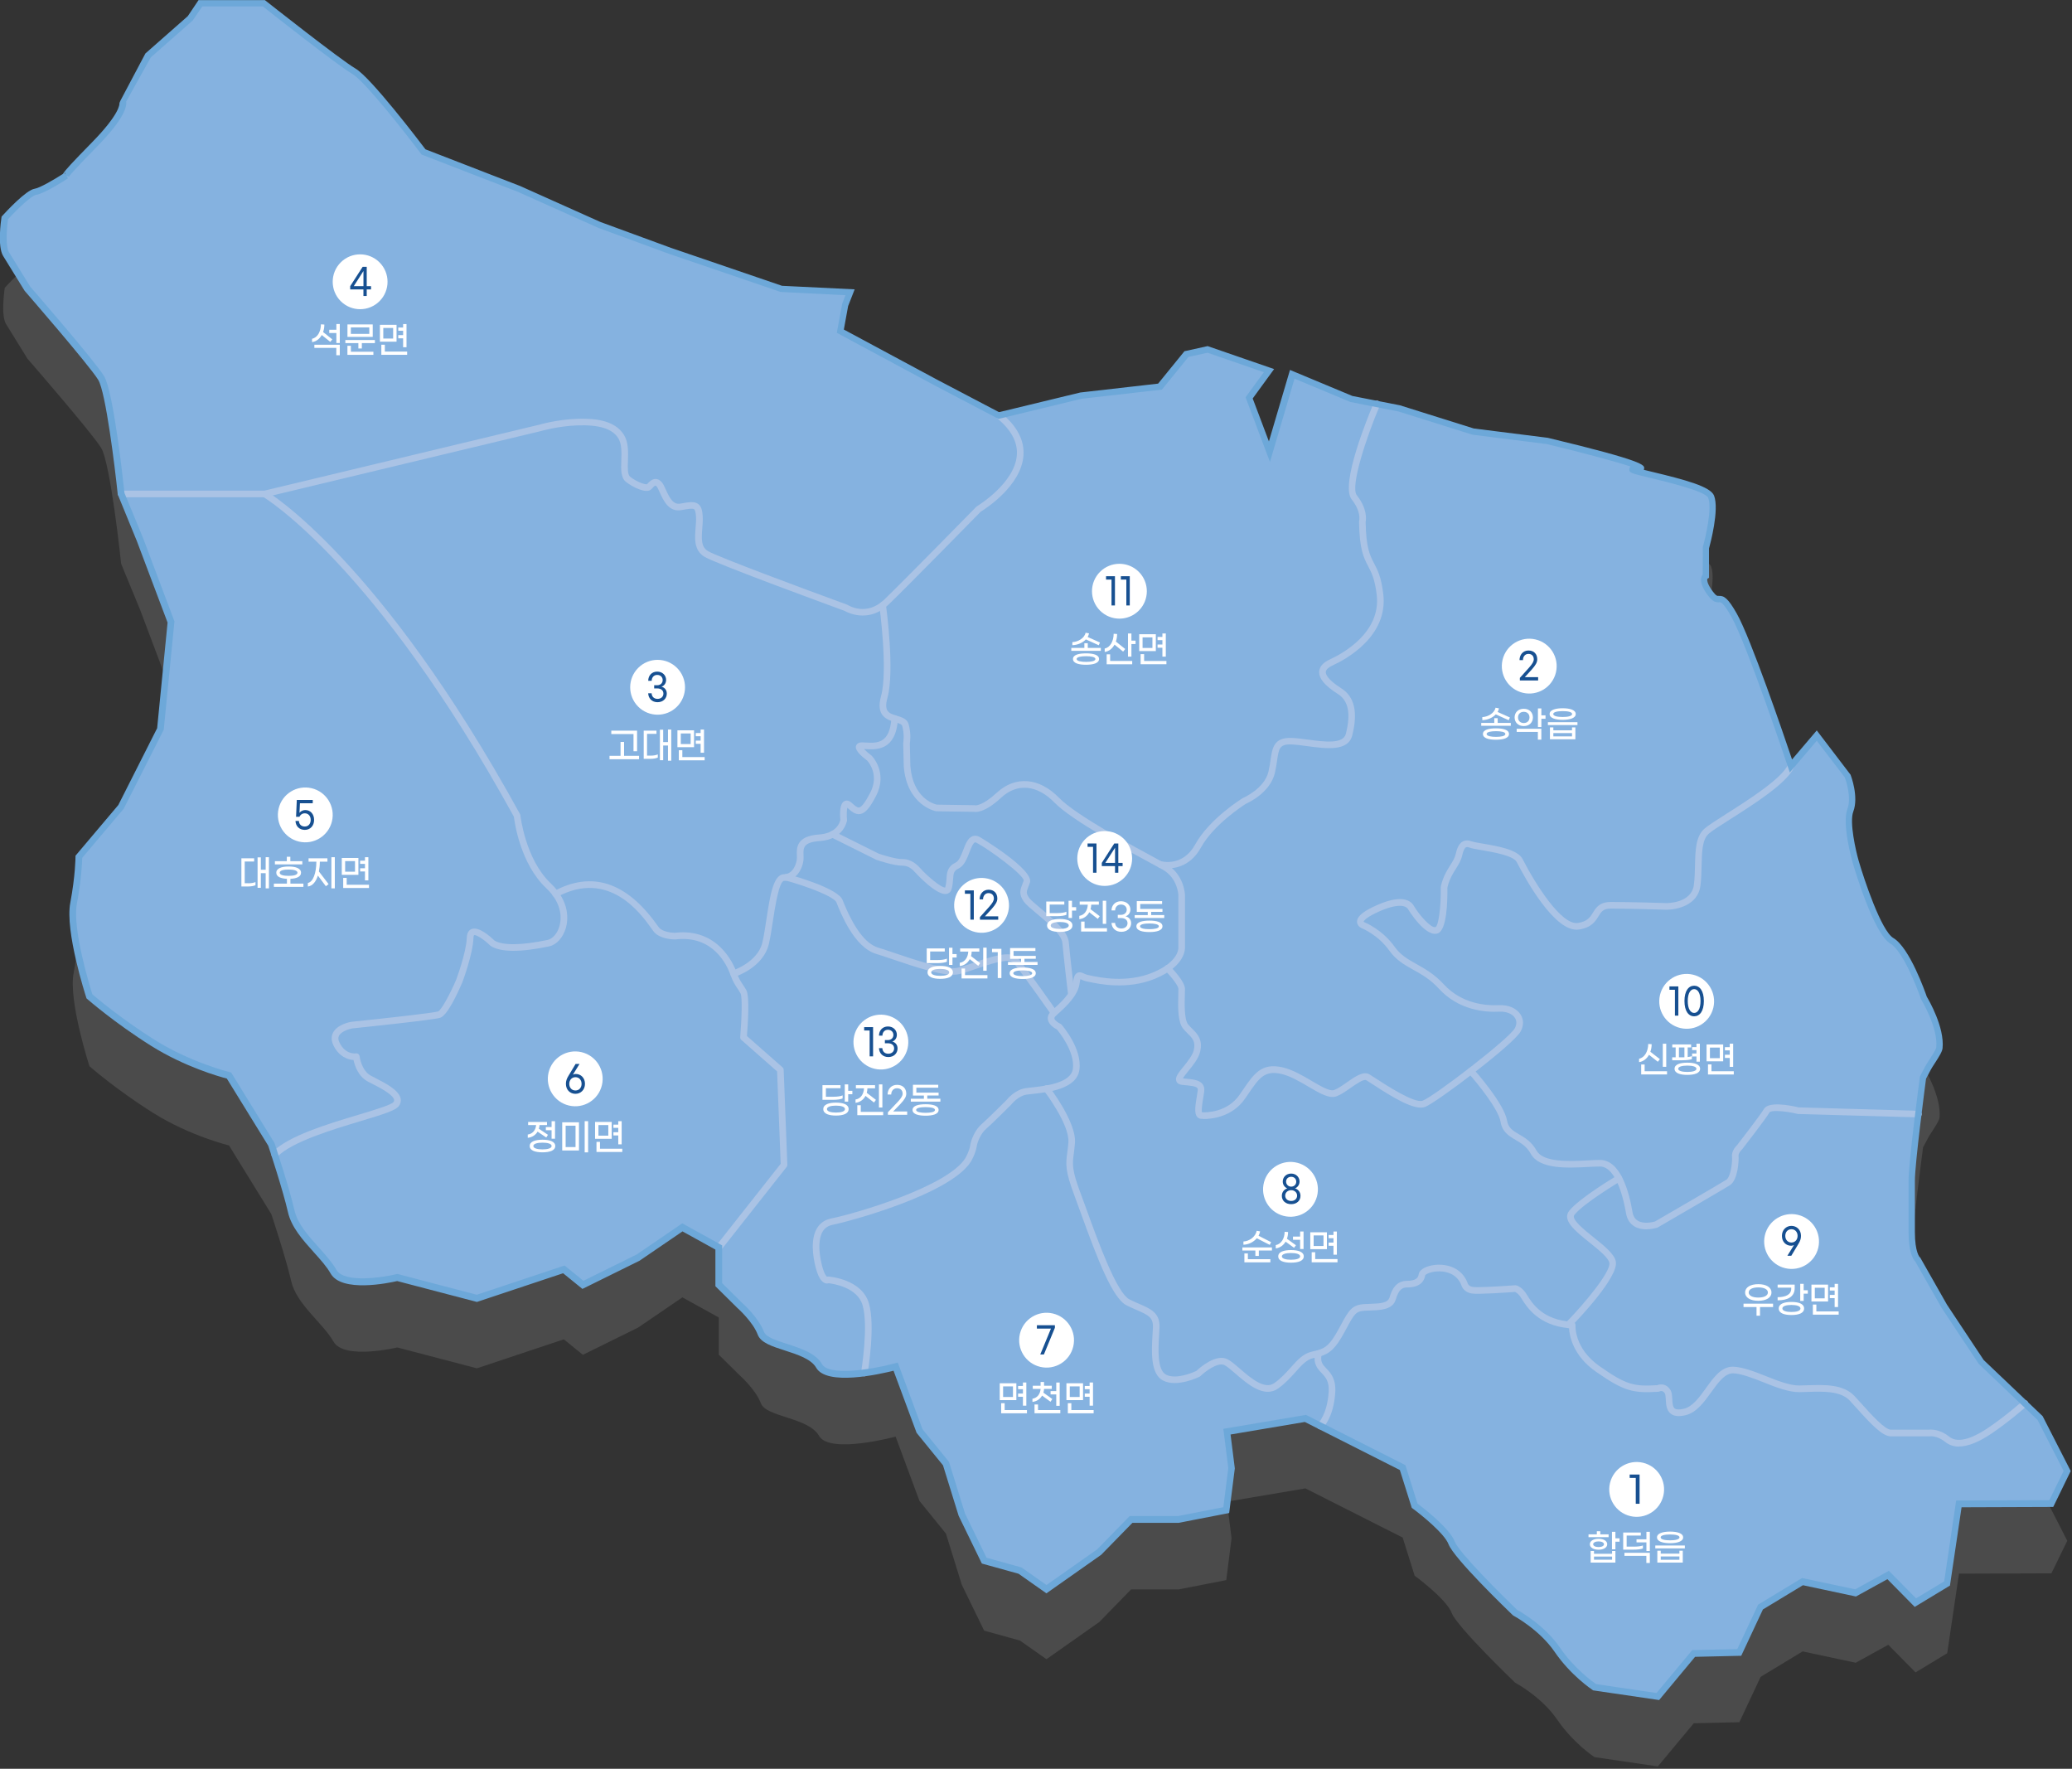 <svg width="628" height="536" viewBox="0 0 628 536" fill="none" xmlns="http://www.w3.org/2000/svg">
<rect x="0" y="0" width="628" height="536" fill="#333333" stroke="none"/>
<g clip-path="url(#clip0_107_511)">
<path opacity="0.2" d="M317.17 502.79L333.2 491.51L342.82 481.64H357.25L371.67 478.82L373.27 466.13L371.88 455.05L395.66 451.03L425.13 465.93L428.76 477.48C428.76 477.48 438.38 484.53 439.98 488.76C441.58 492.99 459.21 509.9 459.21 509.9C459.21 509.9 467.22 514.13 472.03 521.18C476.84 528.23 483.25 532.46 483.25 532.46L502.48 535.28L513.37 522.2L527.19 521.88L533.63 508.13L546.36 500.43L562.45 503.86L572.32 498.42L580.58 506.79L590.18 500.98L593.75 476.87L621.76 476.77L626.57 466.9L618.36 450.86L600.53 433.89L589.31 416.97L581.3 402.87C581.3 402.87 579.45 401.51 579.45 394.46V378.95C579.45 373.31 582.86 347.7 582.86 347.7L584.37 344.85C585.04 343.51 587.72 339.99 587.85 338.66C588.49 332.29 583.15 323.58 583.15 323.58C583.15 323.58 578.23 309.06 573.42 306.24C568.61 303.42 562.44 282.23 562.44 282.23C562.44 282.23 559.24 270.95 560.84 266.72C562.44 262.49 560.02 256.27 560.02 256.27L550.66 244.06L542.82 253.26C542.82 253.26 530.38 215.98 525.57 207.52C520.76 199.06 521.63 205.24 518.43 201.01C515.22 196.78 517.03 195.65 517.03 195.65V187.19C517.03 187.19 520.23 175.91 518.63 171.68C517.03 167.45 488.18 163.22 496.19 163.22C504.2 163.22 468.94 154.76 468.94 154.76L446.5 151.94L424.06 144.89L409.63 142.07L391.65 134.57L384.73 158.01L378.58 141.71L384.6 133.46L366 127.03L359.59 128.44L351.58 138.31L327.58 141.05L302.71 147.08L283.53 137.02L254.68 121.51L256.13 113.58L257.64 109.73L236.88 108.73L203.05 97.18L181.62 89.31L157.34 78.43L128.37 67.21C128.37 67.21 112.08 45.58 107.27 42.76C102.46 39.94 79.97 22.16 79.97 22.16H60.74L57.7 26.68L44.88 37.96L37.11 51.87C37.11 51.87 38.88 54.51 28.56 65.03C18.24 75.55 20.01 74.43 20.01 74.43C20.01 74.43 13.06 78.97 10.68 79.31C8.3 79.65 1.44 87.22 1.44 87.22C1.44 87.22 0.17 95.51 1.83 98.19L8.31 108.68C8.31 108.68 27.74 131.01 30.64 135.7C33.54 140.39 36.72 170.86 36.72 170.86L42.48 184.82L51.84 209.66L48.64 242.08L36.73 265.64L23.91 280.81C23.91 280.81 23.91 286.45 22.31 294.91C20.71 303.37 27.12 323.1 27.12 323.1C27.12 323.1 35.13 330.15 46.35 337.2C57.57 344.25 69.41 347.11 69.41 347.11L82.23 367.9C82.23 367.9 86.66 381.17 88.26 388.22C89.86 395.27 97.88 400.91 101.08 406.55C104.28 412.19 120.41 408.32 120.41 408.32L144.52 414.64L170.89 405.86L176.67 410.55L193.42 402.29L206.82 393.14L217.85 399.23V410.51L224.2 416.78C224.2 416.78 229.01 421.01 230.61 425.24C232.21 429.47 245.03 429.47 248.24 435.11C251.45 440.75 271.45 435.34 271.45 435.34L278.69 454.85L286.7 464.72L291.51 480.23L298.28 494.13L309.14 497.14L317.15 502.78L317.17 502.79Z" fill="#ADADAD"/>
<path d="M317.17 481.61L333.2 470.33L342.82 460.46H357.25L371.67 457.64L373.27 444.95L371.88 433.87L395.66 429.85L425.13 444.75L428.76 456.3C428.76 456.3 438.38 463.35 439.98 467.58C441.58 471.81 459.21 488.72 459.21 488.72C459.21 488.72 467.22 492.95 472.03 500C476.84 507.05 483.25 511.28 483.25 511.28L502.48 514.1L513.37 501.02L527.19 500.7L533.63 486.95L546.36 479.25L562.45 482.68L572.32 477.24L580.58 485.61L590.18 479.8L593.75 455.69L621.76 455.59L626.57 445.72L618.36 429.68L600.53 412.71L589.31 395.79L581.3 381.69C581.3 381.69 579.45 380.33 579.45 373.28V357.77C579.45 352.13 582.86 326.52 582.86 326.52L584.37 323.67C585.04 322.33 587.72 318.81 587.85 317.48C588.49 311.11 583.15 302.4 583.15 302.4C583.15 302.4 578.23 287.88 573.42 285.06C568.61 282.24 562.44 261.05 562.44 261.05C562.44 261.05 559.24 249.77 560.84 245.54C562.44 241.31 560.02 235.09 560.02 235.09L550.66 222.88L542.82 232.08C542.82 232.08 530.38 194.8 525.57 186.34C520.76 177.88 521.63 184.06 518.43 179.83C515.22 175.6 517.03 174.47 517.03 174.47V166.01C517.03 166.01 520.23 154.73 518.63 150.5C517.03 146.27 488.18 142.04 496.19 142.04C504.2 142.04 468.94 133.58 468.94 133.58L446.5 130.76L424.06 123.71L409.63 120.89L391.65 113.39L384.73 136.83L378.58 120.53L384.6 112.28L366 105.85L359.59 107.26L351.58 117.13L327.58 119.87L302.71 125.9L283.53 115.84L254.68 100.33L256.13 92.4L257.64 88.55L236.88 87.55L203.05 76L181.62 68.13L157.34 57.25L128.37 46.03C128.37 46.03 112.08 24.4 107.27 21.58C102.46 18.76 79.97 0.98 79.97 0.98H60.74L57.7 5.5L44.88 16.78L37.11 30.69C37.11 30.69 38.88 33.33 28.56 43.85C18.24 54.37 20.01 53.25 20.01 53.25C20.01 53.25 13.06 57.79 10.68 58.13C8.3 58.47 1.44 66.04 1.44 66.04C1.44 66.04 0.17 74.33 1.83 77.01L8.31 87.5C8.31 87.5 27.74 109.83 30.64 114.52C33.54 119.21 36.72 149.68 36.72 149.68L42.48 163.64L51.84 188.48L48.64 220.9L36.73 244.46L23.91 259.63C23.91 259.63 23.91 265.27 22.31 273.73C20.71 282.19 27.12 301.92 27.12 301.92C27.12 301.92 35.13 308.97 46.35 316.02C57.57 323.07 69.41 325.93 69.41 325.93L82.23 346.72C82.23 346.72 86.66 359.99 88.26 367.04C89.86 374.09 97.88 379.73 101.08 385.37C104.28 391.01 120.41 387.14 120.41 387.14L144.52 393.46L170.89 384.68L176.67 389.37L193.42 381.11L206.82 371.96L217.85 378.05V389.33L224.2 395.6C224.2 395.6 229.01 399.83 230.61 404.06C232.21 408.29 245.03 408.29 248.24 413.93C251.45 419.57 271.45 414.16 271.45 414.16L278.69 433.67L286.7 443.54L291.51 459.05L298.28 472.95L309.14 475.96L317.15 481.6L317.17 481.61Z" fill="#85B2E0"/>
<path d="M261.48 186.53C258.63 186.53 256.47 185.39 255.96 185.1C253.45 184.18 217.35 170.98 213.57 168.75C210.26 166.8 210.56 163.13 210.83 159.89C210.92 158.74 211.01 157.66 210.96 156.67C210.88 155.36 210.69 154.57 210.4 154.33C209.93 153.96 208.29 154.26 206.56 154.58C202.7 155.29 201.06 151.64 199.97 149.23C199.63 148.47 199.3 147.75 199.04 147.44C198.83 147.2 198.69 147.14 198.66 147.14C198.43 147.14 197.91 147.7 197.7 147.94C197.59 148.06 197.48 148.18 197.39 148.27C195.93 149.73 191.67 147.6 189.69 146C188.14 144.74 188.22 142.23 188.31 139.57C188.39 137.24 188.48 134.61 187.45 132.89C185.67 129.92 181.65 128.65 174.84 128.91C169.11 129.13 163.86 130.64 163.81 130.66L80.48 150.65C80.4 150.67 80.32 150.68 80.25 150.68H36.76C36.21 150.68 35.76 150.23 35.76 149.68C35.76 149.13 36.21 148.68 36.76 148.68H80.13L163.3 128.73C163.48 128.68 168.8 127.14 174.77 126.92C179.57 126.74 186.28 127.06 189.17 131.87C190.5 134.09 190.4 137.04 190.32 139.64C190.25 141.69 190.18 143.81 190.96 144.44C192.98 146.07 195.43 146.83 196.08 146.76C196.13 146.71 196.18 146.65 196.24 146.59C196.77 146 197.59 145.14 198.71 145.13C199.39 145.14 200.02 145.48 200.58 146.13C201.04 146.66 201.4 147.47 201.82 148.4C203 151.02 204.09 153 206.23 152.61C208.79 152.14 210.48 151.83 211.67 152.76C212.69 153.56 212.91 155.06 212.99 156.55C213.05 157.68 212.95 158.88 212.86 160.05C212.57 163.57 212.54 165.8 214.62 167.02C217.56 168.75 243.47 178.39 256.77 183.24C256.84 183.27 256.91 183.3 256.97 183.34C257.2 183.48 262.65 186.84 268.02 181.68C273.97 175.95 295.69 153.79 295.91 153.57C295.97 153.51 296.04 153.45 296.11 153.41C296.22 153.34 307.57 146.48 308.2 137.9C308.49 133.97 306.45 130.2 302.15 126.69C301.72 126.34 301.66 125.71 302.01 125.28C302.36 124.85 302.99 124.79 303.42 125.14C308.26 129.09 310.54 133.44 310.2 138.06C309.52 147.29 298.57 154.25 297.25 155.06C295.72 156.62 275.18 177.56 269.41 183.12C266.67 185.75 263.87 186.52 261.53 186.52L261.48 186.53Z" fill="#AAC3E5"/>
<path d="M83.24 350.83C82.99 350.83 82.73 350.73 82.54 350.54C82.15 350.15 82.14 349.52 82.54 349.13C87.44 344.18 99.19 340.65 108.63 337.81C113.3 336.41 118.59 334.81 119.24 333.97C119.49 333.65 119.48 333.42 119.44 333.24C119.07 331.62 115.03 329.55 112.61 328.32C112.23 328.12 111.87 327.94 111.53 327.76C108.55 326.2 107.49 322.85 107.14 321.21C105.36 321.12 102.68 320.14 101.05 316.75C100.22 315.02 100.53 313.72 100.94 312.93C102.23 310.43 106.04 309.71 106.47 309.64C116.32 308.63 131.38 306.96 132.78 306.5C133.76 306.11 136.37 301.28 138.21 297.01C138.23 296.97 141.32 288.77 141.48 284.14C141.54 282.43 142.3 281.78 142.93 281.53C145.12 280.66 148.69 283.87 149.86 285.01C152.37 286.55 158.09 286.49 166 284.82C167.52 284.5 168.96 282.8 169.58 280.6C170.09 278.78 170.72 274.02 165.52 269.11C157.75 261.77 155.97 249.3 155.75 247.48C113.6 170.82 80.08 150.77 79.75 150.57C79.27 150.29 79.11 149.68 79.39 149.2C79.67 148.72 80.28 148.56 80.76 148.84C81.1 149.04 115.1 169.3 157.61 246.69C157.67 246.81 157.71 246.93 157.73 247.07C157.74 247.2 159.24 260.42 166.91 267.66C172.91 273.32 172.13 278.98 171.52 281.15C170.69 284.09 168.69 286.31 166.43 286.78C157.67 288.62 151.7 288.58 148.71 286.64C148.65 286.6 148.6 286.56 148.55 286.51C146.66 284.66 144.3 283.14 143.69 283.39C143.66 283.4 143.52 283.6 143.5 284.22C143.33 289.19 140.22 297.42 140.09 297.77C138.81 300.75 135.64 307.68 133.44 308.41C131.38 309.09 109.28 311.38 106.77 311.64C105.94 311.79 103.45 312.49 102.74 313.87C102.45 314.44 102.49 315.1 102.88 315.9C104.68 319.64 107.72 319.22 107.84 319.2C108.11 319.16 108.39 319.23 108.61 319.4C108.83 319.57 108.97 319.82 109 320.09C109 320.13 109.5 324.44 112.49 326.01C112.82 326.18 113.18 326.37 113.55 326.56C116.8 328.22 120.84 330.29 121.42 332.82C121.61 333.65 121.42 334.48 120.86 335.21C119.87 336.51 116.19 337.66 109.24 339.75C100.51 342.38 88.54 345.97 84 350.56C83.8 350.76 83.55 350.86 83.29 350.86L83.24 350.83Z" fill="#AAC3E5"/>
<path d="M217.85 379.07C217.63 379.07 217.42 379 217.23 378.86C216.8 378.52 216.72 377.89 217.06 377.46L236.61 352.68L235.53 324.67L224.69 315.13C224.45 314.92 224.33 314.61 224.35 314.3C224.82 308.7 225 302.05 224.47 301.08C224.16 300.5 223.84 300.03 223.51 299.54C222.82 298.5 222.1 297.43 221.39 295.41C220.38 292.54 216.18 283.26 204.7 284.68C204.66 284.68 204.62 284.68 204.58 284.68C204.14 284.68 200.23 284.62 198.31 282.51C198.09 282.27 197.82 281.89 197.41 281.31C194.23 276.87 184.56 263.34 168.87 271.79C168.38 272.05 167.78 271.87 167.52 271.38C167.26 270.89 167.44 270.29 167.93 270.03C179.37 263.87 189.84 267.27 199.05 280.15C199.38 280.61 199.67 281.01 199.8 281.16C200.91 282.38 203.53 282.66 204.53 282.67C217.77 281.08 222.47 292.43 223.28 294.72C223.91 296.5 224.52 297.43 225.18 298.41C225.52 298.92 225.87 299.45 226.23 300.1C227.24 301.95 226.66 310.6 226.39 313.95L237.18 323.44C237.39 323.62 237.51 323.88 237.52 324.15L238.64 352.95C238.64 353.19 238.57 353.42 238.43 353.61L218.65 378.68C218.45 378.93 218.16 379.06 217.86 379.06L217.85 379.07Z" fill="#AAC3E5"/>
<path d="M261.97 417.06C261.91 417.06 261.86 417.06 261.8 417.05C261.26 416.96 260.89 416.44 260.98 415.9C261 415.76 263.32 401.89 261.43 395.49C259.83 390.09 252.57 389.02 251.19 388.86C250.87 388.96 250.46 388.98 250.02 388.82C248.82 388.38 247.89 386.75 247.16 383.84C246.43 380.92 245.53 375.5 247.7 372.07C248.66 370.55 250.09 369.6 251.95 369.23C259.04 367.81 287.21 359.63 292.6 350.93C292.6 350.93 293.8 348.81 294.02 347.27C294.31 345.22 295.62 342.27 297.54 340.62C299.17 339.22 304.45 333.96 304.98 333.43C305.33 332.99 307.6 330.28 310.76 329.76C311.22 329.68 311.88 329.61 312.66 329.53C316.52 329.12 324.56 328.27 325.17 323.91C325.87 318.88 321.19 312.98 320.34 311.96C319.67 311.63 317.84 310.57 317.59 308.94C317.49 308.27 317.61 307.25 318.8 306.21C320.91 304.36 324.85 300.92 325.24 297.63C325.4 296.27 325.67 295.27 326.46 294.83C327.22 294.41 327.99 294.75 328.6 295.04C328.95 295.2 329.3 295.36 329.68 295.43C329.86 295.46 330.12 295.52 330.44 295.59C333.17 296.18 341.49 297.98 349.39 294.71C357.5 291.36 357.17 287.16 357.15 286.99C357.15 286.96 357.15 286.91 357.15 286.87V271.3C357.15 271.12 356.92 266 352.31 263.47C351.74 263.16 350.97 262.74 350.04 262.24C342.52 258.18 324.91 248.67 319.59 243.2C314.32 237.78 308.28 237.23 303.43 241.73C298.65 246.16 296.02 246.15 295.24 246.01L283.78 245.84C283.72 245.84 283.67 245.84 283.61 245.82C283.52 245.8 274.81 244.03 273.92 232.18L273.75 225.26C273.75 225.19 273.75 225.11 273.77 225.04C273.77 225.02 274.21 222.7 273.45 219.98C273.31 219.46 272.54 219.2 271.3 218.83C268.93 218.12 265.34 217.05 267.03 210.96C269.18 203.21 266.55 183.74 266.53 183.55C266.46 183 266.84 182.5 267.39 182.42C267.93 182.34 268.44 182.73 268.52 183.27C268.63 184.09 271.23 203.34 268.97 211.49C267.8 215.69 269.52 216.2 271.89 216.91C273.32 217.34 274.94 217.82 275.39 219.44C276.19 222.31 275.86 224.74 275.76 225.31L275.92 232.08C276.65 241.85 283.09 243.64 283.91 243.83L295.37 244C295.46 244 295.54 244.01 295.63 244.04C295.63 244.04 297.75 244.26 302.07 240.25C307.73 235 314.99 235.59 321.02 241.79C326.13 247.04 343.55 256.45 350.99 260.47C351.92 260.97 352.69 261.39 353.27 261.71C358.9 264.8 359.15 271 359.16 271.26V286.82C359.21 287.58 359.27 292.78 350.16 296.55C341.69 300.06 332.91 298.16 330.03 297.53C329.74 297.47 329.51 297.42 329.34 297.39C328.72 297.28 328.2 297.04 327.78 296.85C327.68 296.8 327.56 296.75 327.46 296.71C327.4 296.9 327.31 297.25 327.24 297.87C326.79 301.6 323.33 304.91 320.13 307.71C319.85 307.95 319.53 308.31 319.58 308.63C319.67 309.21 320.71 309.93 321.38 310.23C321.51 310.29 321.63 310.38 321.73 310.48C321.99 310.77 328.05 317.76 327.16 324.17C326.34 330.07 317.58 331 312.88 331.5C312.14 331.58 311.53 331.64 311.09 331.71C308.52 332.14 306.55 334.66 306.53 334.68C306.5 334.71 306.47 334.75 306.44 334.78C306.2 335.02 300.61 340.6 298.85 342.12C297.37 343.39 296.25 345.87 296.01 347.53C295.73 349.46 294.38 351.83 294.32 351.93C288.08 362 256.84 370.27 252.34 371.17C251.02 371.43 250.05 372.07 249.39 373.12C248.09 375.17 247.99 378.9 249.1 383.34C249.79 386.11 250.48 386.76 250.66 386.9C250.8 386.84 250.95 386.82 251.1 386.83C251.51 386.86 261.19 387.63 263.35 394.91C265.37 401.75 263.06 415.63 262.96 416.22C262.88 416.71 262.45 417.05 261.97 417.05V417.06Z" fill="#AAC3E5"/>
<path d="M222.34 296.05C221.92 296.05 221.52 295.78 221.39 295.35C221.22 294.82 221.52 294.26 222.04 294.1C222.12 294.08 229.67 291.61 231.08 285.56C231.52 283.68 231.88 281.28 232.27 278.75C233.4 271.33 234.39 264.92 237.63 264.92C240.36 264.92 241.54 261.59 241.54 259.89C241.54 259.67 241.54 259.45 241.52 259.22C241.43 257.02 241.29 253.33 248.28 252.87C253.59 252.52 254.57 249.12 254.7 248.47C254.49 246.22 254.54 243.45 255.93 242.76C256.41 242.52 257.19 242.42 258.17 243.31C259.07 244.13 259.85 244.79 260.38 244.7C261.16 244.56 262.29 243.06 263.75 240.24C266.56 234.81 263.27 230.97 262.86 230.51C258.94 227.6 259.34 226.39 259.47 225.99C259.63 225.52 260.07 224.96 261.29 224.96C261.64 224.96 262.04 224.98 262.47 225.01C265.69 225.19 269.69 225.42 270.17 217.68C270.21 217.13 270.68 216.71 271.23 216.74C271.78 216.77 272.2 217.25 272.17 217.8C271.57 227.53 265.58 227.19 262.36 227C262.19 227 262.03 226.98 261.87 226.97C262.39 227.53 263.26 228.3 264.13 228.95C264.17 228.98 264.21 229.01 264.24 229.05C264.29 229.1 269.18 234.11 265.54 241.16C263.63 244.85 262.29 246.39 260.75 246.67C259.21 246.95 257.95 245.8 256.84 244.79C256.84 244.79 256.83 244.78 256.82 244.77C256.63 245.46 256.58 247 256.72 248.42C256.72 248.5 256.72 248.58 256.72 248.65C256.72 248.71 255.85 254.38 248.43 254.87C243.39 255.21 243.46 257.03 243.54 259.15C243.54 259.41 243.56 259.66 243.56 259.9C243.56 262.85 241.51 266.93 237.65 266.93C236.12 266.93 234.87 275.13 234.26 279.07C233.87 281.64 233.49 284.08 233.04 286.03C231.37 293.2 223.01 295.91 222.66 296.02C222.56 296.05 222.46 296.07 222.36 296.07L222.34 296.05Z" fill="#AAC3E5"/>
<path d="M353.88 263.18C352.37 263.18 351.35 262.89 351.33 262.89C350.8 262.73 350.5 262.18 350.65 261.65C350.81 261.12 351.36 260.82 351.89 260.97C352.15 261.04 358.46 262.75 362.24 255.91C366.56 248.1 376.25 242.1 376.66 241.85C376.7 241.82 376.75 241.8 376.8 241.78C376.86 241.75 383.27 238.99 384.47 233.77C384.76 232.51 384.93 231.33 385.09 230.28C385.63 226.59 386.1 223.41 391.51 223.61C392.95 223.67 394.62 223.89 396.38 224.12C401.41 224.79 407.12 225.56 407.92 222.35C409.47 216.15 408.69 212.31 405.45 210.27C401.53 207.79 399.7 205.58 399.83 203.49C399.93 201.99 401.03 200.76 403.11 199.8C406.77 198.12 418.62 191.75 417.27 180.28C416.7 175.45 415.68 173.51 414.7 171.64C413.33 169.03 412.04 166.57 411.91 158.08C411.91 157.98 411.92 157.88 411.95 157.79C411.98 157.69 412.61 155.05 409.67 151.32C406.13 146.84 414.66 126.12 416.41 122.01C416.63 121.5 417.21 121.27 417.72 121.48C418.23 121.7 418.47 122.28 418.25 122.79C414.1 132.55 409.18 147.47 411.24 150.08C414.46 154.16 414.07 157.39 413.91 158.17C414.04 166.09 415.22 168.33 416.47 170.71C417.54 172.75 418.65 174.86 419.26 180.05C420.77 192.86 407.92 199.8 403.95 201.62C403.02 202.05 401.89 202.74 401.83 203.62C401.79 204.19 402.17 205.83 406.52 208.57C410.53 211.1 411.62 215.77 409.86 222.83C408.63 227.77 401.98 226.88 396.11 226.09C394.4 225.86 392.78 225.64 391.43 225.59C387.78 225.45 387.61 226.84 387.06 230.55C386.9 231.63 386.72 232.86 386.41 234.19C385.03 240.15 378.48 243.19 377.64 243.56C376.83 244.07 367.88 249.81 363.98 256.85C361.02 262.2 356.63 263.15 353.87 263.15L353.88 263.18Z" fill="#AAC3E5"/>
<path d="M593.74 438.36C592.12 438.36 590.73 437.89 589.56 436.94C587.09 434.94 584.97 435.24 584.88 435.25C584.83 435.25 584.77 435.26 584.72 435.26H573.11C570.6 435.26 567.29 431.79 562.87 426.88C562.09 426.01 561.34 425.18 560.66 424.45C557.85 421.47 552.71 421.63 547.73 421.8C546.96 421.83 546.2 421.85 545.44 421.86C542.14 421.91 538.27 420.38 534.52 418.89C531.27 417.6 527.9 416.27 525.29 416.16C522.84 416.11 520.83 418.84 518.72 421.79C516.5 424.88 514.21 428.08 510.82 428.86C508.86 429.32 507.42 429.17 506.42 428.42C505.05 427.39 504.95 425.57 504.88 424.1C504.84 423.39 504.8 422.58 504.6 422.25C504.04 421.3 503.29 421.51 503 421.65C502.89 421.7 502.75 421.74 502.62 421.75C495.1 422.21 492.26 421.67 483.67 415.64C476.76 410.79 475.69 404.83 475.55 402.47C466.26 401.69 462.72 396.01 461.18 393.54C460.98 393.21 460.81 392.95 460.68 392.77C459.99 391.88 459.4 391.58 459.18 391.49C457.41 391.62 448.05 392.3 446.06 391.97C444.02 391.63 443.14 390.26 442.92 389.44C441.55 385.93 438.28 385.31 436.44 385.26C433.9 385.19 432.14 386.08 431.96 386.48C431.71 388.13 430.54 390.14 426.46 390.14C425.03 390.14 423.96 390.74 423.06 393.74C422.12 396.9 418.54 397.02 415.07 397.13C414.64 397.14 414.2 397.16 413.77 397.18C410.95 397.31 410.51 398.12 408.08 402.61L407.4 403.86C404.87 408.5 403.11 410.19 399.86 411.12C399.36 411.26 398.79 411.4 398.02 411.56C396.06 411.97 394.59 413.61 392.73 415.69C391.26 417.33 389.6 419.19 387.34 420.78C383.11 423.74 378.07 419.39 374.39 416.2C373.1 415.08 371.88 414.03 371.1 413.66C369.01 412.67 365.07 415.81 363.85 416.99C363.78 417.06 363.69 417.12 363.6 417.17C363.32 417.31 356.74 420.55 352.48 418.33C348.61 416.31 349.02 409.41 349.32 404.37C349.37 403.58 349.41 402.84 349.44 402.17C349.54 399.26 348.08 398.51 344.46 396.94C343.55 396.55 342.53 396.1 341.45 395.56C337.2 393.44 332.65 381.61 327.56 367.53C326.87 365.61 326.23 363.85 325.67 362.36C322.76 354.64 323.02 352.73 323.48 349.27C323.6 348.4 323.73 347.41 323.82 346.19C324.23 340.72 316.47 330.59 316.39 330.49C316.05 330.05 316.13 329.43 316.57 329.09C317.01 328.75 317.64 328.83 317.97 329.27C318.31 329.71 326.28 340.12 325.81 346.34C325.71 347.62 325.58 348.64 325.46 349.54C325.03 352.78 324.81 354.41 327.54 361.66C328.1 363.15 328.74 364.92 329.44 366.85C332.82 376.19 338.47 391.83 342.35 393.77C343.38 394.28 344.33 394.7 345.26 395.1C348.8 396.64 351.6 397.85 351.44 402.24C351.42 402.92 351.37 403.68 351.32 404.49C351.07 408.73 350.69 415.14 353.41 416.56C356.48 418.16 361.7 415.85 362.59 415.44C363.57 414.52 368.45 410.18 371.97 411.85C373 412.34 374.26 413.43 375.71 414.68C379.07 417.58 383.25 421.2 386.2 419.13C388.27 417.68 389.85 415.91 391.25 414.35C393.27 412.09 395.01 410.14 397.62 409.59C398.24 409.46 398.8 409.33 399.32 409.18C401.74 408.49 403.16 407.46 405.65 402.89L406.33 401.64C408.81 397.06 409.73 395.35 413.69 395.17C414.13 395.15 414.57 395.14 415.01 395.12C418.5 395.01 420.65 394.82 421.15 393.16C421.85 390.82 423.08 388.13 426.46 388.13C429.32 388.13 429.85 387.06 429.99 386.13C430.24 384.52 432.64 383.55 434.91 383.31C438.54 382.92 443.05 384.16 444.81 388.77C444.83 388.81 444.84 388.86 444.85 388.91C444.87 388.98 445.12 389.77 446.38 389.98C447.77 390.21 454.81 389.8 459.2 389.47C459.28 389.47 459.36 389.47 459.44 389.48C459.67 389.52 460.9 389.8 462.24 391.53C462.41 391.74 462.61 392.07 462.86 392.47C464.4 394.95 467.62 400.11 476.57 400.52C476.84 400.53 477.09 400.65 477.27 400.86C477.45 401.06 477.54 401.33 477.52 401.6C477.5 401.88 477.14 408.61 484.8 413.99C492.9 419.69 495.24 420.17 502.29 419.75C503.39 419.31 505.2 419.36 506.3 421.22C506.74 421.97 506.79 422.95 506.85 423.98C506.91 425.14 506.97 426.34 507.6 426.81C508.08 427.17 509.04 427.21 510.35 426.9C513 426.28 515.08 423.4 517.08 420.61C519.36 417.43 521.72 414.15 525.14 414.15C525.21 414.15 525.28 414.15 525.35 414.15C528.3 414.26 531.83 415.66 535.24 417.01C538.81 418.43 542.51 419.89 545.39 419.84C546.14 419.83 546.89 419.8 547.65 419.78C553.07 419.6 558.67 419.42 562.1 423.06C562.79 423.8 563.55 424.64 564.34 425.52C567.1 428.59 571.28 433.24 573.09 433.24H584.63C585.2 433.17 587.88 433 590.79 435.36C593.76 437.76 598.89 435.2 602.66 432.63C608.12 428.92 613.01 424.56 613.06 424.52C613.47 424.15 614.1 424.19 614.47 424.6C614.84 425.01 614.8 425.64 614.39 426.01C614.34 426.05 609.35 430.5 603.78 434.29C599.82 436.99 596.45 438.34 593.71 438.34L593.74 438.36Z" fill="#AAC3E5"/>
<path d="M400.13 433.12C399.86 433.12 399.59 433.01 399.39 432.79C399.02 432.38 399.05 431.75 399.46 431.38C399.51 431.33 402.24 428.68 402.7 421.91C402.93 418.56 401.77 417.35 400.55 416.06C399.31 414.76 397.91 413.29 398.63 409.96C398.75 409.42 399.27 409.07 399.82 409.19C400.36 409.31 400.7 409.84 400.59 410.38C400.1 412.67 400.85 413.47 402 414.68C403.33 416.08 404.98 417.82 404.7 422.05C404.18 429.73 400.95 432.73 400.81 432.86C400.62 433.03 400.38 433.12 400.14 433.12H400.13Z" fill="#AAC3E5"/>
<path d="M364.78 339.06C364.38 339.06 364.1 339.04 363.97 339.03C363.51 339 363.09 338.77 362.8 338.4C361.96 337.33 362.24 335.19 362.77 332.06C362.86 331.5 362.95 330.98 363.01 330.53C363.09 329.95 362.94 329.77 362.89 329.71C362.44 329.14 360.65 328.97 358.77 328.8L358.34 328.76C357.41 328.67 356.81 328.31 356.55 327.68C356.05 326.48 357.08 325.2 358.66 323.26C359.89 321.74 361.42 319.85 361.81 318.26C362.45 315.63 361.4 314.59 359.94 313.15C359.47 312.69 358.99 312.21 358.54 311.64C357 309.71 357 305.43 357.13 301.21C357.15 300.55 357.17 300 357.16 299.65C357.14 298.72 355.07 296.06 353.17 294.13C352.78 293.74 352.79 293.1 353.18 292.72C353.57 292.33 354.21 292.34 354.59 292.73C355.65 293.81 359.1 297.48 359.15 299.61C359.15 299.99 359.15 300.57 359.12 301.28C359.04 303.75 358.88 308.88 360.09 310.4C360.47 310.87 360.89 311.29 361.34 311.73C362.89 313.27 364.65 315.01 363.74 318.74C363.25 320.77 361.63 322.77 360.2 324.53C359.6 325.27 358.82 326.23 358.53 326.78L358.95 326.82C361.57 327.06 363.47 327.24 364.45 328.48C364.93 329.09 365.11 329.87 364.98 330.82C364.92 331.28 364.82 331.83 364.73 332.41C364.51 333.69 364.08 336.27 364.31 337.06C365.71 337.13 372 337.08 375.67 331.78C376 331.3 376.31 330.84 376.62 330.4C380.08 325.32 382.37 321.97 388.78 323.45C391.79 324.15 394.85 325.95 397.55 327.54C400.27 329.14 403.07 330.8 404.39 330.3C405.51 329.88 406.89 328.91 408.22 327.98C410.79 326.19 413.21 324.49 415.07 325.57C415.45 325.79 416.1 326.22 416.95 326.77C419.86 328.67 428.71 334.47 431.19 333.54C434.61 332.26 457.43 314.76 459.13 311.57C459.73 310.44 459.74 309.37 459.17 308.47C458.36 307.19 456.52 306.45 454.37 306.57C450.13 306.78 442.11 306.15 436.11 299.6C433.5 296.75 430.88 295.28 428.34 293.86C425.66 292.36 423.13 290.94 421.13 288.12C417.66 283.23 412.76 281.29 412.71 281.27C412.18 281.05 411.33 280.41 411.3 279.35C411.26 277.9 412.75 276.49 415.98 274.91C424.64 270.69 427.54 272.82 428.5 274.47C430.17 277.33 433.86 281.45 435.11 280.92C436.03 280.39 436.76 274.8 436.68 268.96C436.68 268.92 436.68 268.88 436.68 268.84C436.68 268.77 436.88 267.13 438.12 264.65C438.57 263.74 439.06 262.97 439.53 262.23C440.29 261.03 440.94 260 441.22 258.75C441.53 257.37 442.05 255.69 443.36 254.99C444.14 254.58 445.05 254.56 446.07 254.96C446.59 255.16 447.95 255.39 449.4 255.64C453.88 256.4 460.01 257.44 461.47 260.3C465.33 267.86 473.23 280.43 478.22 279.69C481.14 279.25 481.94 277.94 482.8 276.56C483.73 275.04 484.79 273.32 488.25 273.32C494.06 273.32 504.92 273.65 505.03 273.66C505.34 273.66 512.67 273.72 513.39 268.17C513.65 266.17 513.69 264.13 513.74 262.16C513.84 257.71 513.94 253.5 516.56 251.15C517.64 250.18 520.13 248.6 523.27 246.6C529.92 242.38 539.96 235.99 541.94 231.72C542.17 231.22 542.77 231 543.27 231.23C543.77 231.46 543.99 232.06 543.76 232.56C541.54 237.37 531.6 243.68 524.35 248.29C521.4 250.16 518.86 251.78 517.9 252.64C515.92 254.42 515.84 258.03 515.74 262.21C515.69 264.23 515.64 266.33 515.38 268.43C514.63 274.3 508.26 275.7 504.99 275.67C504.87 275.67 494.04 275.33 488.26 275.33C485.92 275.33 485.36 276.24 484.51 277.62C483.56 279.17 482.37 281.11 478.53 281.68C471.29 282.76 462.3 266.29 459.7 261.22C458.7 259.26 452.44 258.2 449.08 257.62C447.33 257.32 446.07 257.11 445.37 256.84C444.69 256.58 444.41 256.72 444.32 256.77C443.87 257.01 443.49 257.83 443.18 259.21C442.82 260.8 442.05 262.02 441.23 263.32C440.78 264.02 440.32 264.75 439.92 265.57C438.97 267.46 438.73 268.77 438.69 269.04C438.74 272.86 438.56 281.65 435.9 282.79C432.16 284.39 426.82 275.6 426.77 275.51C425.98 274.16 422.96 273.77 416.85 276.74C413.41 278.42 413.29 279.31 413.29 279.32C413.3 279.34 413.4 279.41 413.47 279.44C413.65 279.51 418.94 281.6 422.76 286.98C424.5 289.43 426.73 290.69 429.32 292.14C431.87 293.57 434.76 295.19 437.59 298.27C443.04 304.21 450.38 304.78 454.28 304.59C457.16 304.45 459.67 305.53 460.87 307.42C461.84 308.94 461.85 310.76 460.91 312.53C458.82 316.47 435.31 334.16 431.91 335.44C428.75 336.63 421.97 332.47 415.88 328.47C415.07 327.94 414.45 327.53 414.09 327.33C413.33 326.89 410.96 328.55 409.39 329.65C407.96 330.65 406.48 331.69 405.12 332.2C402.92 333.04 399.97 331.3 396.56 329.29C393.98 327.77 391.06 326.05 388.35 325.43C383.28 324.25 381.61 326.69 378.3 331.56C377.99 332.01 377.68 332.47 377.34 332.95C373.46 338.55 367.12 339.1 364.79 339.1L364.78 339.06Z" fill="#AAC3E5"/>
<path d="M498.99 372.53C497.81 372.53 496.49 372.32 495.36 371.63C493.98 370.79 493.12 369.42 492.81 367.56C492.26 364.26 490.06 353.49 484.92 353.49C483.95 353.49 482.71 353.55 481.4 353.62C475.14 353.95 466.57 354.39 463.95 349.62C462.75 347.43 461.04 346.42 459.39 345.45C457.39 344.27 455.32 343.05 454.8 339.92C454.15 336.04 447.55 327.99 445.06 325.22C444.69 324.81 444.73 324.18 445.14 323.81C445.55 323.44 446.18 323.47 446.55 323.89C446.93 324.31 455.9 334.35 456.78 339.6C457.15 341.81 458.52 342.62 460.41 343.73C462.21 344.79 464.24 345.99 465.71 348.66C467.72 352.33 475.9 351.91 481.3 351.63C482.64 351.56 483.9 351.49 484.92 351.49C491.22 351.49 493.8 361.35 494.78 367.23C494.99 368.5 495.52 369.38 496.39 369.91C498.23 371.03 501.05 370.31 501.6 370.15C503.14 369.26 521.5 358.61 523.23 357.5C524.53 356.68 525.12 352.12 524.95 350.58C524.75 348.77 526.16 347.3 526.54 346.94C527.17 346.12 533.55 337.9 534.62 336.06C536 333.7 542.37 334.91 545.16 335.57L581.49 336.6C582.04 336.62 582.48 337.08 582.46 337.63C582.44 338.18 581.98 338.64 581.43 338.6L545 337.57C544.93 337.57 544.86 337.56 544.79 337.54C540.52 336.52 536.74 336.45 536.34 337.07C535.15 339.11 528.35 347.86 528.06 348.23C528.02 348.28 527.98 348.32 527.94 348.36C527.65 348.62 526.84 349.55 526.93 350.35C527.06 351.53 526.79 357.59 524.3 359.17C522.46 360.34 503.31 371.45 502.5 371.92C502.44 371.96 502.37 371.98 502.31 372.01C502.21 372.04 500.75 372.51 499 372.51L498.99 372.53Z" fill="#AAC3E5"/>
<path d="M475.34 402.47C475.09 402.47 474.84 402.38 474.64 402.19C474.24 401.8 474.24 401.17 474.62 400.78C480.39 394.85 488.29 385.31 487.78 382.66C487.48 381.11 484.45 378.68 481.78 376.53C477.46 373.07 473.38 369.79 475.58 366.95C478.51 363.16 489.68 356.49 490.15 356.21C490.63 355.93 491.24 356.08 491.52 356.56C491.8 357.03 491.65 357.65 491.17 357.93C491.06 358 479.86 364.68 477.16 368.18C476.17 369.47 480.13 372.65 483.03 374.97C486.26 377.56 489.31 380 489.74 382.28C490.63 386.91 478.49 399.66 476.05 402.17C475.85 402.37 475.59 402.47 475.33 402.47H475.34Z" fill="#AAC3E5"/>
<path d="M319.46 307.94C319.14 307.94 318.84 307.79 318.64 307.51C318.55 307.38 309.32 294.21 307.02 291.64C305.73 290.2 299.43 292.36 295.66 293.65C293.86 294.27 292.16 294.85 290.81 295.18C286.74 296.18 277.77 293.15 270.56 290.7C268.6 290.04 266.91 289.46 265.56 289.06C258.89 287.05 254.84 276.81 253.51 273.44C252.85 271.78 245 268.7 238.1 266.81C237.57 266.66 237.25 266.11 237.4 265.58C237.55 265.05 238.1 264.73 238.63 264.88C241.19 265.58 254.01 269.26 255.37 272.71C258.7 281.14 262.33 286 266.14 287.15C267.52 287.57 269.23 288.14 271.2 288.81C277.43 290.92 286.84 294.1 290.33 293.24C291.59 292.93 293.25 292.36 295.01 291.76C300.58 289.85 306.33 287.88 308.51 290.31C310.89 292.97 319.9 305.82 320.28 306.37C320.6 306.82 320.49 307.45 320.03 307.76C319.86 307.88 319.66 307.94 319.46 307.94Z" fill="#AAC3E5"/>
<path d="M324.7 302.16C324.2 302.16 323.77 301.79 323.71 301.28C323.7 301.17 322.36 290.02 321.99 285.7C321.78 283.16 317.13 279.28 314.05 276.71C312.32 275.26 310.95 274.12 310.35 273.28C308.68 270.97 309.23 269.58 309.86 267.96C309.99 267.62 310.14 267.25 310.28 266.82C310.17 265.04 299.95 257.48 295.97 255.38C295.75 255.27 295.59 255.23 295.47 255.27C294.91 255.48 294.28 257.09 293.83 258.27C293.05 260.27 292.25 262.34 290.59 263.15C289.06 263.89 289.01 264.61 288.88 266.35C288.82 267.21 288.75 268.19 288.45 269.34C288.17 270.44 287.42 270.77 286.99 270.87C283.93 271.6 277.46 264.46 277.39 264.38C276.51 263.39 275.28 262.27 273.43 262.32C270.99 262.37 266.2 260.75 265.66 260.57C265.62 260.56 265.58 260.54 265.54 260.52L251.88 253.71C251.39 253.46 251.18 252.86 251.43 252.37C251.68 251.88 252.28 251.68 252.77 251.92L266.37 258.7C267.79 259.19 271.68 260.36 273.36 260.32C276.33 260.23 278.26 262.35 278.88 263.05C281 265.44 285.37 269.13 286.48 268.93C286.48 268.92 286.49 268.88 286.51 268.83C286.76 267.85 286.83 266.97 286.88 266.19C287.01 264.34 287.14 262.59 289.7 261.34C290.66 260.87 291.35 259.1 291.95 257.54C292.67 255.67 293.36 253.91 294.76 253.39C295.43 253.14 296.15 253.21 296.89 253.6C297.06 253.69 313.49 263.52 312.16 267.45C312.01 267.91 311.85 268.31 311.7 268.68C311.11 270.18 310.92 270.68 311.94 272.1C312.4 272.73 313.81 273.91 315.3 275.16C319.03 278.27 323.66 282.15 323.95 285.52C324.31 289.8 325.65 300.92 325.66 301.03C325.73 301.58 325.33 302.08 324.79 302.14C324.75 302.14 324.71 302.14 324.67 302.14L324.7 302.16Z" fill="#AAC3E5"/>
<path d="M502.9 515.17L482.89 512.24L482.7 512.12C482.43 511.94 476.07 507.7 471.2 500.57C466.59 493.82 458.82 489.65 458.74 489.61L458.51 489.45C456.69 487.7 440.67 472.25 439.03 467.94C437.8 464.7 430.76 459.03 428.15 457.11L427.89 456.92L424.28 445.46L395.48 430.9L372.97 434.7L374.26 444.96L372.55 458.49L357.22 461.47H343.22L333.76 471.15L317.16 482.83L308.71 476.89L297.59 473.8L290.56 459.35L285.81 444.03L277.81 434.19L270.82 415.37C266.5 416.46 250.55 420.05 247.36 414.44C245.86 411.81 241.63 410.44 237.89 409.24C233.97 407.98 230.59 406.89 229.66 404.44C228.17 400.5 223.57 396.42 223.52 396.38L216.83 389.77V378.66L206.86 373.15L193.85 382.03L176.53 390.58L170.67 385.83L144.54 394.53L120.38 388.2C117.79 388.8 103.54 391.78 100.2 385.9C99.02 383.82 97.13 381.71 95.12 379.48C91.77 375.75 88.31 371.89 87.27 367.3C85.77 360.72 81.73 348.47 81.3 347.19L68.75 326.84C66.54 326.27 56 323.32 45.79 316.91C34.63 309.9 26.51 302.79 26.43 302.72L26.22 302.54L26.14 302.28C25.88 301.46 19.67 282.2 21.3 273.59C22.86 265.34 22.88 259.73 22.88 259.68V259.31L35.86 243.95L47.63 220.66L50.79 188.66L41.51 164.04L35.69 149.83C34.81 141.42 32.04 118.77 29.76 115.09C26.93 110.52 7.72 88.43 7.53 88.2L7.43 88.07L0.96 77.58C-0.83 74.67 0.3 66.82 0.44 65.94L0.48 65.64L0.68 65.42C1.87 64.11 7.92 57.57 10.52 57.19C12.02 56.97 16.4 54.42 19.07 52.71C19.73 51.58 21.93 49.22 27.83 43.2C36.33 34.54 36.25 31.56 36.2 31.21L36.5 30.5L44.07 16.2L56.92 4.89L60.18 0.03H80.29L80.56 0.25C80.78 0.43 103.05 18.02 107.74 20.77C112.45 23.53 127.1 42.8 128.96 45.25L157.66 56.37L181.99 67.27L203.36 75.11L237.03 86.61L259.04 87.68L257.06 92.74L255.76 99.86L283.97 115.02L302.8 124.9L327.42 118.94L351.01 116.25L358.99 106.43L366.02 104.88L386.17 111.84L379.68 120.75L384.59 133.76L390.98 112.1L409.89 119.99L424.32 122.82L446.67 129.84L469.13 132.67C498.59 139.74 498.45 140.93 498.32 141.98C498.3 142.13 498.27 142.25 498.21 142.36C499.05 142.57 499.97 142.79 500.86 143.01C510.79 145.4 518.48 147.45 519.52 150.21C521.14 154.48 518.36 164.83 517.98 166.21V175.09L517.51 175.38C517.38 175.54 517.22 176.72 519.17 179.29C520.18 180.62 520.51 180.6 520.89 180.57C522.52 180.47 523.71 181.21 526.38 185.9C530.65 193.41 540.64 222.7 543.15 230.14L550.64 221.34L560.89 234.78C560.99 235.05 563.43 241.41 561.71 245.95C560.49 249.16 562.47 257.78 563.34 260.83C565.02 266.61 570.2 282.1 573.86 284.25C578.76 287.13 583.5 300.59 583.99 302.03C584.61 303.07 589.4 311.3 588.77 317.64C588.67 318.68 587.7 320.22 586.35 322.3C585.86 323.06 585.39 323.77 585.19 324.18L583.76 326.89C583.46 329.17 580.38 352.56 580.38 357.83V373.34C580.38 379.53 581.85 380.97 581.87 380.98L582.04 381.11L582.1 381.26L590.11 395.36L601.23 412.12L619.1 429.13L619.18 429.28L627.61 445.77L622.31 456.65L594.53 456.75L591.01 480.48L580.33 486.94L572.05 478.54L562.52 483.79L546.45 480.37L534.32 487.71L527.75 501.75L513.76 502.07L502.81 515.23L502.9 515.17ZM483.63 510.32L502.08 513.03L512.9 500.03L526.56 499.72L532.86 486.26L546.19 478.19L562.3 481.62L572.5 476L580.74 484.35L589.26 479.2L592.89 454.7L621.14 454.6L625.46 445.74L617.56 430.29L599.71 413.26L588.49 396.34L580.52 382.32C579.91 381.71 578.46 379.59 578.46 373.28V357.77C578.46 352.13 581.74 327.44 581.88 326.39L581.9 326.21L583.49 323.2C583.74 322.71 584.21 321.98 584.76 321.14C585.47 320.05 586.8 318.01 586.86 317.38C587.45 311.42 582.36 303 582.31 302.92L582.22 302.72C580.88 298.78 576.61 288.08 572.93 285.92C567.92 282.99 562.14 263.53 561.5 261.33C561.36 260.85 558.22 249.68 559.92 245.19C561.25 241.69 559.47 236.46 559.15 235.58L550.64 224.47L542.46 234.08L541.9 232.4C541.78 232.03 529.43 195.12 524.73 186.84C522.23 182.45 521.57 182.48 521.11 182.51C519.96 182.59 519.06 182.28 517.67 180.44C516.05 178.31 515.36 176.52 515.61 175.14C515.7 174.66 515.88 174.31 516.07 174.07L516.11 165.74C516.98 162.69 518.96 154.07 517.74 150.86C516.99 148.88 505.42 146.09 500.48 144.9C494.21 143.39 493.7 143.27 493.84 142.1C493.88 141.76 494.03 141.53 494.24 141.38C489.47 139.78 478.69 136.94 468.81 134.57L446.25 131.72L423.87 124.69L409.31 121.82L392.36 114.75L384.91 139.98L377.52 120.39L383.06 112.79L366 106.89L360.21 108.16L352.16 118.07L327.82 120.84L302.64 126.94L283.13 116.71L253.63 100.85L255.26 92.02L256.26 89.46L236.61 88.47L202.78 76.92L181.32 69.04L156.97 58.13L127.78 46.83L127.61 46.6C123.11 40.63 110.61 24.64 106.8 22.41C102.22 19.72 82.36 4.08 79.66 1.95H61.31L58.4 6.22L45.71 17.38L38.24 30.77C38.49 32.27 37.65 36.03 29.32 44.51C22.01 51.95 21 53.33 20.86 53.58C20.99 53.35 20.43 53.55 20.07 53.2C19.72 52.87 19.8 52.19 19.53 52.36L20.61 54.04C19.88 54.52 13.4 58.71 10.87 59.07C9.65 59.25 5.58 62.99 2.43 66.44C1.99 69.55 1.69 74.77 2.72 76.43L9.15 86.85C10.51 88.41 28.66 109.31 31.52 113.93C34.43 118.64 37.46 146.82 37.72 149.37L43.42 163.19L52.87 188.28L52.85 188.51L49.63 221.12L49.55 221.29L37.51 245.05L24.92 259.95C24.89 261.35 24.69 266.53 23.3 273.86C21.86 281.46 27.25 298.94 27.99 301.3C29.32 302.44 36.86 308.82 46.89 315.12C57.83 321.99 69.54 324.87 69.66 324.9L70.06 325L83.19 346.35C83.23 346.48 87.65 359.75 89.25 366.76C90.18 370.84 93.46 374.5 96.64 378.04C98.72 380.36 100.68 382.54 101.97 384.81C104.29 388.89 115.91 387.13 120.2 386.1L120.44 386.04L120.68 386.1L144.51 392.35L171.12 383.49L176.83 388.12L192.94 380.17L206.79 370.71L218.88 377.39V388.84L224.94 394.82C225.1 394.96 229.91 399.22 231.58 403.64C232.17 405.19 235.41 406.24 238.55 407.25C242.63 408.57 247.26 410.06 249.14 413.37C251.2 416.99 263.78 415.14 271.22 413.13L272.1 412.89L279.6 433.1L287.63 442.99L292.47 458.61L299.01 472.04L309.6 474.98L317.18 480.31L332.56 469.49L342.41 459.39H357.16L370.78 456.73L372.28 444.89L370.78 432.98L395.83 428.75L425.97 443.99L429.63 455.63C431.24 456.84 439.38 463.07 440.93 467.16C442.17 470.43 454.89 483.11 459.82 487.84C460.92 488.44 468.26 492.6 472.87 499.37C477.06 505.52 482.59 509.52 483.64 510.25L483.63 510.32Z" fill="#6DA8D9"/>
<path d="M275.073 317.691C276.128 313.224 273.361 308.748 268.894 307.694C264.428 306.64 259.952 309.406 258.898 313.873C257.843 318.34 260.61 322.815 265.077 323.87C269.543 324.924 274.019 322.158 275.073 317.691Z" fill="white"/>
<path d="M263.57 312.27H261.92V311.25H264.62V320.11H263.58V312.27H263.57Z" fill="#175091"/>
<path d="M266.39 317.62H267.43C267.46 318.57 268.1 319.31 269.22 319.31C270.34 319.31 271 318.6 271 317.72C271 316.72 270.28 316.14 269.08 316.14H268.2V315.18H269.08C270.09 315.18 270.78 314.54 270.78 313.62C270.78 312.76 270.16 312.05 269.11 312.05C268.06 312.05 267.45 312.89 267.45 313.83H266.41C266.41 312.27 267.48 311.05 269.12 311.05C270.76 311.05 271.83 312.19 271.83 313.58C271.83 314.66 271.14 315.42 270.41 315.62C271.22 315.79 272.04 316.48 272.04 317.71C272.04 319.19 270.91 320.32 269.24 320.32C267.57 320.32 266.47 319.17 266.41 317.62H266.39Z" fill="#175091"/>
<path d="M252.5 333.28H249.28V328.83H254.75V329.76H250.32V332.35H252.57C253.79 332.35 254.82 332.2 255.39 331.93V332.86C254.84 333.11 253.77 333.28 252.5 333.28ZM257.21 336.09C257.21 337.51 255.52 338.05 253.37 338.05C251.22 338.05 249.53 337.51 249.53 336.09C249.53 334.67 251.23 334.13 253.37 334.13C255.51 334.13 257.21 334.67 257.21 336.09ZM256.1 336.09C256.1 335.37 254.9 335.04 253.37 335.04C251.84 335.04 250.64 335.37 250.64 336.09C250.64 336.81 251.85 337.14 253.37 337.14C254.89 337.14 256.1 336.82 256.1 336.09ZM258.34 330.54V331.59H257.08V333.83H256.04V328.61H257.08V330.55H258.34V330.54Z" fill="white"/>
<path d="M259.3 334.19V333.18C260.81 332.96 261.77 331.63 261.87 329.79H259.41V328.84H265.22V329.79H262.91C262.9 330.28 262.82 330.74 262.7 331.16L265.48 333.29L264.9 334.1L262.32 332.09C261.7 333.26 260.63 334.04 259.3 334.18V334.19ZM267.68 336.93V337.93H259.84V334.92H260.89V336.93H267.68ZM267.44 335.61H266.4V328.6H267.44V335.61Z" fill="white"/>
<path d="M269.11 337.06L272.09 333.91C273.16 332.77 273.58 332.05 273.58 331.42C273.58 330.38 272.91 329.77 271.86 329.77C270.73 329.77 270.12 330.68 270.12 331.66H269.02C269.02 330.06 270.12 328.74 271.88 328.74C273.64 328.74 274.68 329.81 274.68 331.41C274.68 332.36 274.17 333.17 272.91 334.53L270.7 336.81H274.96V337.82H269.11V337.07V337.06Z" fill="white"/>
<path d="M285.02 332.95V333.83H276.06V332.95H280.02V331.98H276.7V328.72H284.37V329.6H277.74V331.09H284.48V331.97H281.05V332.94H285.02V332.95ZM284.48 336.35C284.48 337.64 282.67 338.09 280.53 338.09C278.39 338.09 276.58 337.65 276.58 336.35C276.58 335.05 278.39 334.62 280.53 334.62C282.67 334.62 284.48 335.05 284.48 336.35ZM283.39 336.35C283.39 335.71 281.99 335.49 280.53 335.49C279.07 335.49 277.67 335.71 277.67 336.35C277.67 336.99 279.07 337.22 280.53 337.22C281.99 337.22 283.39 337 283.39 336.35Z" fill="white"/>
<path d="M305.592 276.26C306.646 271.793 303.88 267.318 299.413 266.263C294.946 265.209 290.471 267.975 289.416 272.442C288.362 276.909 291.128 281.385 295.595 282.439C300.062 283.493 304.538 280.727 305.592 276.26Z" fill="white"/>
<path d="M294.1 270.84H292.45V269.82H295.15V278.68H294.11V270.84H294.1Z" fill="#175091"/>
<path d="M296.99 277.93L299.82 274.78C300.83 273.64 301.23 272.92 301.23 272.29C301.23 271.25 300.59 270.64 299.6 270.64C298.53 270.64 297.95 271.55 297.95 272.53H296.91C296.91 270.93 297.95 269.61 299.62 269.61C301.29 269.61 302.28 270.68 302.28 272.28C302.28 273.23 301.79 274.04 300.6 275.4L298.51 277.68H302.55V278.69H297.01V277.94L296.99 277.93Z" fill="#175091"/>
<path d="M284.1 291.85H280.88V287.4H286.35V288.33H281.92V290.92H284.17C285.39 290.92 286.42 290.77 286.99 290.5V291.43C286.44 291.68 285.37 291.85 284.1 291.85ZM288.81 294.66C288.81 296.08 287.12 296.62 284.97 296.62C282.82 296.62 281.13 296.08 281.13 294.66C281.13 293.24 282.83 292.7 284.97 292.7C287.11 292.7 288.81 293.24 288.81 294.66ZM287.7 294.66C287.7 293.94 286.5 293.61 284.97 293.61C283.44 293.61 282.24 293.94 282.24 294.66C282.24 295.38 283.45 295.71 284.97 295.71C286.49 295.71 287.7 295.39 287.7 294.66ZM289.94 289.11V290.16H288.68V292.4H287.64V287.18H288.68V289.12H289.94V289.11Z" fill="white"/>
<path d="M290.9 292.76V291.75C292.41 291.53 293.37 290.2 293.47 288.36H291.01V287.41H296.82V288.36H294.51C294.5 288.85 294.42 289.31 294.3 289.73L297.08 291.86L296.5 292.67L293.92 290.66C293.3 291.83 292.23 292.61 290.9 292.75V292.76ZM299.28 295.5V296.5H291.44V293.49H292.49V295.5H299.28ZM299.04 294.18H298V287.17H299.04V294.18Z" fill="white"/>
<path d="M302.41 288.54H300.67V287.52H303.51V296.38H302.41V288.54Z" fill="white"/>
<path d="M314.47 291.52V292.4H305.51V291.52H309.47V290.55H306.15V287.29H313.82V288.17H307.19V289.66H313.93V290.54H310.5V291.51H314.47V291.52ZM313.93 294.92C313.93 296.21 312.12 296.66 309.98 296.66C307.84 296.66 306.03 296.22 306.03 294.92C306.03 293.62 307.84 293.19 309.98 293.19C312.12 293.19 313.93 293.62 313.93 294.92ZM312.84 294.92C312.84 294.28 311.44 294.06 309.98 294.06C308.52 294.06 307.12 294.28 307.12 294.92C307.12 295.56 308.52 295.79 309.98 295.79C311.44 295.79 312.84 295.57 312.84 294.92Z" fill="white"/>
<path d="M334.82 268.46C339.409 268.46 343.13 264.739 343.13 260.15C343.13 255.56 339.409 251.84 334.82 251.84C330.231 251.84 326.51 255.56 326.51 260.15C326.51 264.739 330.231 268.46 334.82 268.46Z" fill="white"/>
<path d="M331.28 256.62H329.63V255.6H332.33V264.46H331.29V256.62H331.28Z" fill="#175091"/>
<path d="M337.96 262.46H333.94V261.48L337.72 255.6H338.95V261.48H340.25V262.46H338.95V264.46H337.95V262.46H337.96ZM337.96 261.48V256.88L335.01 261.48H337.96Z" fill="#175091"/>
<path d="M320.33 277.63H317.11V273.18H322.58V274.11H318.15V276.7H320.4C321.62 276.7 322.65 276.55 323.22 276.28V277.21C322.67 277.46 321.6 277.63 320.33 277.63ZM325.04 280.44C325.04 281.86 323.35 282.4 321.2 282.4C319.05 282.4 317.36 281.86 317.36 280.44C317.36 279.02 319.06 278.48 321.2 278.48C323.34 278.48 325.04 279.02 325.04 280.44ZM323.93 280.44C323.93 279.72 322.73 279.39 321.2 279.39C319.67 279.39 318.47 279.72 318.47 280.44C318.47 281.16 319.68 281.49 321.2 281.49C322.72 281.49 323.93 281.17 323.93 280.44ZM326.17 274.89V275.94H324.91V278.18H323.87V272.96H324.91V274.9H326.17V274.89Z" fill="white"/>
<path d="M327.13 278.54V277.53C328.64 277.31 329.6 275.98 329.7 274.14H327.24V273.19H333.05V274.14H330.74C330.73 274.63 330.65 275.09 330.53 275.51L333.31 277.64L332.73 278.45L330.15 276.44C329.53 277.61 328.46 278.39 327.13 278.53V278.54ZM335.51 281.28V282.28H327.67V279.27H328.72V281.28H335.51ZM335.27 279.96H334.23V272.95H335.27V279.96Z" fill="white"/>
<path d="M336.88 279.67H337.97C338 280.62 338.67 281.36 339.86 281.36C341.05 281.36 341.74 280.65 341.74 279.77C341.74 278.77 340.98 278.19 339.71 278.19H338.79V277.23H339.71C340.78 277.23 341.5 276.59 341.5 275.67C341.5 274.81 340.85 274.1 339.74 274.1C338.63 274.1 337.99 274.94 337.99 275.88H336.89C336.89 274.32 338.02 273.1 339.75 273.1C341.48 273.1 342.61 274.24 342.61 275.63C342.61 276.71 341.89 277.47 341.11 277.67C341.96 277.84 342.83 278.53 342.83 279.76C342.83 281.24 341.63 282.37 339.87 282.37C338.11 282.37 336.95 281.22 336.89 279.67H336.88Z" fill="white"/>
<path d="M352.87 277.3V278.18H343.91V277.3H347.87V276.33H344.55V273.07H352.22V273.95H345.59V275.44H352.33V276.32H348.9V277.29H352.87V277.3ZM352.33 280.7C352.33 281.99 350.52 282.44 348.38 282.44C346.24 282.44 344.43 282 344.43 280.7C344.43 279.4 346.24 278.97 348.38 278.97C350.52 278.97 352.33 279.4 352.33 280.7ZM351.24 280.7C351.24 280.06 349.84 279.84 348.38 279.84C346.92 279.84 345.52 280.06 345.52 280.7C345.52 281.34 346.92 281.57 348.38 281.57C349.84 281.57 351.24 281.35 351.24 280.7Z" fill="white"/>
<path d="M205.189 214.142C208.434 210.896 208.434 205.635 205.189 202.39C201.943 199.144 196.682 199.144 193.437 202.39C190.191 205.635 190.191 210.896 193.437 214.142C196.682 217.387 201.943 217.387 205.189 214.142Z" fill="white"/>
<path d="M196.47 210.09H197.5C197.53 211.04 198.17 211.78 199.29 211.78C200.41 211.78 201.07 211.07 201.07 210.19C201.07 209.19 200.35 208.61 199.15 208.61H198.27V207.65H199.15C200.17 207.65 200.85 207.01 200.85 206.09C200.85 205.23 200.23 204.52 199.18 204.52C198.13 204.52 197.52 205.36 197.52 206.3H196.47C196.47 204.74 197.54 203.52 199.18 203.52C200.82 203.52 201.89 204.66 201.89 206.05C201.89 207.13 201.2 207.89 200.47 208.09C201.28 208.26 202.1 208.95 202.1 210.18C202.1 211.66 200.97 212.79 199.29 212.79C197.61 212.79 196.52 211.64 196.46 210.09H196.47Z" fill="#175091"/>
<path d="M193.69 229.04V230.07H184.74V229.04H188.08V224.83H189.15V229.04H193.69ZM192.01 222.44H185.28V221.41H193.09V227.65H192.01V222.44Z" fill="white"/>
<path d="M197.28 228.98C198.05 228.98 198.82 228.85 199.37 228.61V229.57C198.83 229.81 197.97 229.95 197.16 229.95H195.1V221.41H198.97V222.38H196.11V228.97H197.26L197.28 228.98ZM203.45 221.07V230.52H202.46V225.91H201V230.36H200.01V221.13H201V224.88H202.46V221.07H203.45Z" fill="white"/>
<path d="M210.36 226.42H205.32V221.31H210.36V226.42ZM213.57 229.42V230.4H205.75V227.34H206.81V229.42H213.57ZM209.33 222.26H206.34V225.47H209.33V222.26ZM212.35 225.4H210.88V224.43H212.35V223.1H210.88V222.13H212.35V221.08H213.38V228.1H212.35V225.4Z" fill="white"/>
<path d="M115.027 91.265C118.272 88.02 118.272 82.758 115.027 79.513C111.781 76.268 106.52 76.268 103.274 79.513C100.029 82.758 100.029 88.02 103.274 91.265C106.52 94.51 111.781 94.51 115.027 91.265Z" fill="white"/>
<path d="M110.16 87.7H106.14V86.72L109.92 80.85H111.15V86.72H112.45V87.7H111.15V89.7H110.15V87.7H110.16ZM110.16 86.72V82.12L107.22 86.72H110.16Z" fill="#175091"/>
<path d="M94.58 103.67V102.65C96.25 102.33 97.25 100.44 97.27 98.28L98.31 98.35C98.31 99.16 98.18 99.92 97.93 100.62L100.72 102.84L100.1 103.59L97.52 101.52C96.88 102.67 95.86 103.49 94.58 103.67ZM95.29 104.47H102.99V107.64H101.93V105.42H95.28V104.47H95.29ZM102.99 98.2V103.95H101.95V100.92H99.79V99.92H101.95V98.19H102.99V98.2Z" fill="white"/>
<path d="M113.63 103.04V103.97H109.67V105.6H108.62V103.97H104.67V103.04H113.63ZM106.35 106.59H113.17V107.53H105.3V104.78H106.35V106.59ZM112.97 102.09H105.31V98.31H112.97V102.09ZM111.93 99.21H106.34V101.18H111.93V99.21Z" fill="white"/>
<path d="M120.19 103.54H115.15V98.43H120.19V103.54ZM123.4 106.54V107.52H115.58V104.46H116.64V106.54H123.4ZM119.16 99.38H116.17V102.59H119.16V99.38ZM122.18 102.52H120.71V101.55H122.18V100.22H120.71V99.25H122.18V98.2H123.21V105.22H122.18V102.52Z" fill="white"/>
<path d="M345.159 185.034C348.404 181.789 348.404 176.527 345.159 173.282C341.913 170.037 336.652 170.037 333.406 173.282C330.161 176.527 330.161 181.789 333.406 185.034C336.652 188.279 341.913 188.279 345.159 185.034Z" fill="white"/>
<path d="M336.88 175.63H335.23V174.61H337.93V183.47H336.89V175.63H336.88Z" fill="#175091"/>
<path d="M341.37 175.63H339.72V174.61H342.42V183.47H341.38V175.63H341.37Z" fill="#175091"/>
<path d="M333.65 196.34V197.22H324.7V196.34H328.66V194.91H329.69V196.34H333.66H333.65ZM325.02 195.5V194.58C326.75 194.51 328.68 193.4 329.03 191.74L330.07 191.93C330 192.32 329.85 192.69 329.66 193.03L333.39 194.7L333.02 195.53L329.11 193.76C328.12 194.82 326.55 195.47 325.02 195.51V195.5ZM333.11 199.7C333.11 200.99 331.3 201.44 329.16 201.44C327.02 201.44 325.21 201 325.21 199.7C325.21 198.4 327.02 197.99 329.16 197.99C331.3 197.99 333.11 198.41 333.11 199.7ZM332.01 199.7C332.01 199.06 330.62 198.85 329.17 198.85C327.72 198.85 326.32 199.06 326.32 199.7C326.32 200.34 327.71 200.57 329.17 200.57C330.63 200.57 332.01 200.35 332.01 199.7Z" fill="white"/>
<path d="M334.82 197.55V196.52C336.52 196.2 337.52 194.25 337.54 192.05L338.58 192.12C338.58 192.93 338.45 193.7 338.21 194.41L341.04 196.67L340.41 197.46L337.8 195.34C337.15 196.53 336.12 197.39 334.82 197.56V197.55ZM336.47 200.29H343.16V201.29H335.42V198.28H336.47V200.29ZM344.18 194.11V195.16H342.92V198.98H341.88V191.97H342.92V194.12H344.18V194.11Z" fill="white"/>
<path d="M350.32 197.3H345.28V192.19H350.32V197.3ZM353.53 200.3V201.28H345.71V198.22H346.77V200.3H353.53ZM349.29 193.14H346.3V196.35H349.29V193.14ZM352.31 196.28H350.84V195.31H352.31V193.98H350.84V193.01H352.31V191.96H353.34V198.98H352.31V196.28Z" fill="white"/>
<path d="M471.585 203.765C472.639 199.299 469.873 194.823 465.406 193.769C460.939 192.714 456.464 195.481 455.409 199.948C454.355 204.414 457.121 208.89 461.588 209.944C466.055 210.999 470.531 208.232 471.585 203.765Z" fill="white"/>
<path d="M457.9 219.06V219.94H448.94V219.06H452.9V217.63H453.93V219.06H457.9ZM449.27 218.22V217.3C451 217.23 452.93 216.12 453.28 214.46L454.32 214.65C454.25 215.04 454.1 215.41 453.91 215.75L457.64 217.42L457.27 218.25L453.36 216.48C452.37 217.54 450.8 218.19 449.27 218.23V218.22ZM457.36 222.42C457.36 223.71 455.55 224.16 453.41 224.16C451.27 224.16 449.46 223.72 449.46 222.42C449.46 221.12 451.27 220.71 453.41 220.71C455.55 220.71 457.36 221.13 457.36 222.42ZM456.26 222.42C456.26 221.78 454.87 221.57 453.42 221.57C451.97 221.57 450.58 221.78 450.58 222.42C450.58 223.06 451.96 223.29 453.42 223.29C454.88 223.29 456.26 223.07 456.26 222.42Z" fill="white"/>
<path d="M459.06 217.4C459.06 215.9 460.14 214.78 461.84 214.78C463.54 214.78 464.61 215.9 464.61 217.4C464.61 218.9 463.53 220.02 461.84 220.02C460.15 220.02 459.06 218.9 459.06 217.4ZM459.69 220.84H467.16V224.13H466.11V221.8H459.69V220.85V220.84ZM460.1 217.4C460.1 218.45 460.81 219.1 461.84 219.1C462.87 219.1 463.57 218.45 463.57 217.4C463.57 216.35 462.86 215.7 461.84 215.7C460.82 215.7 460.1 216.35 460.1 217.4ZM468.43 217.81H467.17V220.32H466.13V214.68H467.17V216.77H468.43V217.81Z" fill="white"/>
<path d="M478.11 218.84V219.71H469.15V218.84H478.11ZM469.67 216.37C469.67 215.13 471.46 214.62 473.63 214.62C475.8 214.62 477.59 215.13 477.59 216.37C477.59 217.61 475.8 218.13 473.63 218.13C471.46 218.13 469.67 217.62 469.67 216.37ZM476.46 220.42H477.48V224.02H469.77V220.42H470.8V221.31H476.46V220.42ZM470.77 216.37C470.77 217 472.06 217.27 473.63 217.27C475.2 217.27 476.49 217 476.49 216.37C476.49 215.74 475.2 215.49 473.63 215.49C472.06 215.49 470.77 215.76 470.77 216.37ZM476.46 223.15V222.15H470.8V223.15H476.46Z" fill="white"/>
<path d="M460.63 205.44L463.46 202.29C464.47 201.15 464.87 200.43 464.87 199.8C464.87 198.76 464.23 198.15 463.24 198.15C462.16 198.15 461.59 199.06 461.59 200.04H460.55C460.55 198.44 461.59 197.12 463.26 197.12C464.93 197.12 465.92 198.19 465.92 199.79C465.92 200.74 465.43 201.55 464.24 202.91L462.15 205.19H466.19V206.2H460.65V205.45L460.63 205.44Z" fill="#175091"/>
<path d="M504.142 453.249C505.197 448.782 502.43 444.306 497.963 443.252C493.497 442.198 489.021 444.964 487.967 449.431C486.912 453.898 489.679 458.373 494.146 459.428C498.612 460.482 503.088 457.715 504.142 453.249Z" fill="white"/>
<path d="M487.55 465.8H481.46V464.96H483.98V464.01H485.03V464.96H487.55V465.8ZM481.87 467.95C481.87 466.92 483.01 466.29 484.51 466.29C486.01 466.29 487.13 466.92 487.13 467.95C487.13 468.98 485.99 469.61 484.51 469.61C483.03 469.61 481.87 468.99 481.87 467.95ZM488.6 470H489.61V473.51H482.11V470H483.12V470.85H488.6V470ZM482.87 467.95C482.87 468.44 483.5 468.81 484.51 468.81C485.52 468.81 486.15 468.43 486.15 467.95C486.15 467.47 485.51 467.09 484.51 467.09C483.51 467.09 482.87 467.47 482.87 467.95ZM488.6 472.64V471.69H483.12V472.64H488.6ZM490.87 467.18H489.61V469.49H488.57V464.18H489.61V466.16H490.87V467.18Z" fill="white"/>
<path d="M495.07 469.59H491.97V464.41H497.31V465.33H493.02V468.68H495.13C496.33 468.68 497.36 468.56 497.95 468.32V469.23C497.37 469.47 496.3 469.59 495.06 469.59H495.07ZM492.34 470.54H500.05V473.63H498.99V471.47H492.35V470.54H492.34ZM500.05 464.18V470.02H499.01V467.38H496.01V466.46H499.01V464.18H500.05Z" fill="white"/>
<path d="M510.66 468.34V469.21H501.7V468.34H510.66ZM502.22 465.87C502.22 464.63 504 464.12 506.18 464.12C508.36 464.12 510.14 464.63 510.14 465.87C510.14 467.11 508.36 467.63 506.18 467.63C504 467.63 502.22 467.12 502.22 465.87ZM509.01 469.92H510.03V473.52H502.32V469.92H503.35V470.8H509.01V469.92ZM503.32 465.87C503.32 466.5 504.61 466.77 506.18 466.77C507.75 466.77 509.04 466.5 509.04 465.87C509.04 465.24 507.75 464.99 506.18 464.99C504.61 464.99 503.32 465.26 503.32 465.87ZM509.01 472.65V471.65H503.35V472.65H509.01Z" fill="white"/>
<path d="M495.78 447.85H493.94V446.83H496.94V455.69H495.78V447.85Z" fill="#175091"/>
<path d="M100.619 248.85C101.673 244.383 98.907 239.908 94.44 238.853C89.974 237.799 85.498 240.566 84.444 245.032C83.389 249.499 86.156 253.975 90.623 255.029C95.089 256.083 99.565 253.317 100.619 248.85Z" fill="white"/>
<path d="M89.57 248.77H90.6C90.63 249.72 91.26 250.46 92.38 250.46C93.5 250.46 94.17 249.6 94.17 248.44C94.17 247.28 93.45 246.46 92.4 246.46C91.52 246.46 91.02 246.96 90.75 247.51H89.73L89.96 242.41H94.79V243.42H90.91L90.77 246.32C91.07 245.91 91.65 245.47 92.57 245.47C94.08 245.47 95.2 246.68 95.2 248.45C95.2 250.22 94.06 251.48 92.38 251.48C90.7 251.48 89.62 250.32 89.56 248.78L89.57 248.77Z" fill="#175091"/>
<path d="M75.34 267.66C76.11 267.66 76.88 267.53 77.43 267.29V268.25C76.89 268.49 76.03 268.63 75.22 268.63H73.16V260.09H77.03V261.06H74.17V267.65H75.32L75.34 267.66ZM81.51 259.75V269.2H80.52V264.59H79.06V269.04H78.07V259.81H79.06V263.56H80.52V259.75H81.51Z" fill="white"/>
<path d="M91.96 267.76V268.75H83.01V267.76H86.96V266.31C85.1 266.22 83.74 265.68 83.74 264.46C83.74 263.12 85.37 262.58 87.49 262.58C89.61 262.58 91.24 263.12 91.24 264.46C91.24 265.68 89.87 266.22 88.02 266.31V267.76H91.98H91.96ZM91.63 261.94H83.32V260.96H86.93V259.63H88V260.96H91.63V261.94ZM87.47 265.41C88.99 265.41 90.16 265.14 90.16 264.46C90.16 263.78 88.99 263.5 87.47 263.5C85.95 263.5 84.78 263.77 84.78 264.46C84.78 265.15 85.96 265.41 87.47 265.41Z" fill="white"/>
<path d="M96.66 264.09L99.59 267.91L98.77 268.56L96.35 265.32C95.73 267.3 94.66 268.47 93.31 268.64V267.56C94.91 267.25 95.85 264.62 95.89 261.11H93.52V260.1H99.24V261.11H96.94C96.94 262.2 96.82 263.21 96.66 264.1V264.09ZM101.48 259.75V269.2H100.44V259.75H101.48Z" fill="white"/>
<path d="M108.63 265.1H103.59V259.99H108.63V265.1ZM111.84 268.1V269.09H104.02V266.03H105.08V268.11H111.84V268.1ZM107.6 260.94H104.61V264.15H107.6V260.94ZM110.62 264.08H109.15V263.11H110.62V261.78H109.15V260.81H110.62V259.76H111.65V266.78H110.62V264.08Z" fill="white"/>
<path d="M182.437 328.833C183.492 324.366 180.725 319.89 176.258 318.836C171.792 317.782 167.316 320.548 166.262 325.015C165.208 329.482 167.974 333.957 172.441 335.012C176.907 336.066 181.383 333.3 182.437 328.833Z" fill="white"/>
<path d="M174.49 325.44C176.04 325.44 177.3 326.62 177.3 328.43C177.3 330.24 176.02 331.46 174.41 331.46C172.8 331.46 171.52 330.28 171.52 328.43C171.52 327.52 171.8 326.81 172.3 326L174.46 322.4H175.65L173.64 325.65C173.83 325.55 174.15 325.44 174.5 325.44H174.49ZM176.27 328.44C176.27 327.3 175.55 326.42 174.41 326.42C173.27 326.42 172.54 327.32 172.54 328.44C172.54 329.56 173.26 330.45 174.41 330.45C175.56 330.45 176.27 329.57 176.27 328.44Z" fill="#175091"/>
<path d="M159.96 344.78V343.8C161.44 343.59 162.36 342.47 162.49 340.93H160.07V339.99H165.79V340.93H163.52C163.5 341.32 163.43 341.68 163.32 342.04L166.08 343.88L165.57 344.7L162.94 342.92C162.32 343.95 161.28 344.66 159.96 344.79V344.78ZM168.29 347.28C168.29 348.66 166.59 349.19 164.42 349.19C162.25 349.19 160.55 348.66 160.55 347.28C160.55 345.9 162.25 345.37 164.42 345.37C166.59 345.37 168.29 345.9 168.29 347.28ZM167.19 347.28C167.19 346.58 165.96 346.26 164.42 346.26C162.88 346.26 161.65 346.58 161.65 347.28C161.65 347.98 162.88 348.3 164.42 348.3C165.96 348.3 167.19 347.98 167.19 347.28ZM167.18 341.53V339.75H168.22V345.06H167.18V342.48H165.44V341.53H167.18Z" fill="white"/>
<path d="M170.4 340.09H175.48V348.63H170.4V340.09ZM174.44 347.6V341.12H171.44V347.6H174.44ZM177.21 339.75H178.25V349.2H177.21V339.75Z" fill="white"/>
<path d="M185.4 345.09H180.36V339.98H185.4V345.09ZM188.61 348.09V349.08H180.79V346.02H181.85V348.1H188.61V348.09ZM184.37 340.93H181.38V344.14H184.37V340.93ZM187.39 344.07H185.92V343.1H187.39V341.77H185.92V340.8H187.39V339.75H188.42V346.77H187.39V344.07Z" fill="white"/>
<path d="M325.294 408.026C326.348 403.559 323.581 399.083 319.115 398.029C314.648 396.975 310.172 399.741 309.118 404.208C308.064 408.675 310.83 413.15 315.297 414.205C319.764 415.259 324.239 412.493 325.294 408.026Z" fill="white"/>
<path d="M318.53 402.61H314.27V401.59H319.73V402.36L316.39 410.45H315.29L318.53 402.61Z" fill="#175091"/>
<path d="M308.05 424.28H303.01V419.17H308.05V424.28ZM311.26 427.28V428.27H303.44V425.21H304.5V427.29H311.26V427.28ZM307.02 420.12H304.03V423.33H307.02V420.12ZM310.04 423.26H308.57V422.29H310.04V420.96H308.57V419.99H310.04V418.94H311.07V425.96H310.04V423.26Z" fill="white"/>
<path d="M312.92 424.83V423.86C314.35 423.63 315.26 422.51 315.4 420.87H313.02V419.93H315.39V418.78H316.44V419.93H318.78V420.87H316.45C316.42 421.28 316.36 421.67 316.24 422.02L318.94 423.94L318.4 424.77L315.85 422.91C315.23 423.97 314.2 424.68 312.92 424.82V424.83ZM321.37 427.3V428.27H313.55V425.6H314.61V427.29H321.37V427.3ZM320.14 421.54V418.95H321.18V426H320.14V422.55H318.42V421.54H320.14Z" fill="white"/>
<path d="M328.26 424.28H323.22V419.17H328.26V424.28ZM331.47 427.28V428.27H323.65V425.21H324.71V427.29H331.47V427.28ZM327.23 420.12H324.24V423.33H327.23V420.12ZM330.25 423.26H328.78V422.29H330.25V420.96H328.78V419.99H330.25V418.94H331.28V425.96H330.25V423.26Z" fill="white"/>
<path d="M399.334 361.737C400.07 357.207 396.993 352.938 392.463 352.203C387.933 351.467 383.664 354.544 382.929 359.074C382.194 363.604 385.27 367.873 389.8 368.608C394.33 369.343 398.599 366.267 399.334 361.737Z" fill="white"/>
<path d="M385.51 378.01V378.94H381.54V380.59H380.49V378.94H376.55V378.01H385.51ZM376.87 377.17V376.21C378.6 376.14 380.53 374.84 380.88 372.97L381.92 373.15C381.84 373.61 381.68 374.06 381.45 374.47L385.26 376.41L384.85 377.24L380.92 375.23C379.93 376.41 378.38 377.15 376.87 377.19V377.17ZM378.22 381.58H385.03V382.52H377.16V379.83H378.22V381.58Z" fill="white"/>
<path d="M386.67 378.31V377.31C388.35 376.98 389.34 375.29 389.36 373.27L390.4 373.34C390.4 374.07 390.28 374.76 390.06 375.38L392.79 377.35L392.21 378.12L389.65 376.26C389.01 377.36 387.98 378.12 386.67 378.31ZM395.16 380.72C395.16 382.1 393.46 382.63 391.29 382.63C389.12 382.63 387.42 382.1 387.42 380.72C387.42 379.34 389.12 378.81 391.29 378.81C393.46 378.81 395.16 379.34 395.16 380.72ZM394.06 380.72C394.06 380.02 392.83 379.7 391.29 379.7C389.75 379.7 388.52 380.02 388.52 380.72C388.52 381.42 389.75 381.74 391.29 381.74C392.83 381.74 394.06 381.42 394.06 380.72ZM394.05 375.7H391.89V374.73H394.05V373.19H395.09V378.5H394.05V375.7Z" fill="white"/>
<path d="M402.17 378.53H397.13V373.42H402.17V378.53ZM405.38 381.53V382.52H397.56V379.46H398.62V381.54H405.38V381.53ZM401.14 374.37H398.15V377.58H401.14V374.37ZM404.16 377.51H402.69V376.54H404.16V375.21H402.69V374.24H404.16V373.19H405.19V380.21H404.16V377.51Z" fill="white"/>
<path d="M388.51 362.38C388.51 361.04 389.47 360.3 390.18 360.11C389.56 359.9 388.79 359.18 388.79 358.05C388.79 356.72 389.81 355.63 391.34 355.63C392.87 355.63 393.88 356.74 393.88 358.05C393.88 359.18 393.1 359.9 392.49 360.11C393.22 360.3 394.16 361.04 394.16 362.38C394.16 363.86 393.01 364.9 391.34 364.9C389.67 364.9 388.51 363.86 388.51 362.38ZM393.14 362.31C393.14 361.38 392.37 360.66 391.34 360.66C390.31 360.66 389.53 361.38 389.53 362.31C389.53 363.24 390.24 363.93 391.34 363.93C392.44 363.93 393.14 363.23 393.14 362.31ZM392.88 358.08C392.88 357.26 392.27 356.6 391.34 356.6C390.41 356.6 389.8 357.24 389.8 358.06C389.8 358.88 390.44 359.59 391.34 359.59C392.24 359.59 392.88 358.93 392.88 358.09V358.08Z" fill="#175091"/>
<path d="M519.298 305.347C520.352 300.881 517.586 296.405 513.119 295.351C508.652 294.297 504.176 297.063 503.122 301.53C502.068 305.996 504.834 310.472 509.301 311.526C513.768 312.581 518.243 309.814 519.298 305.347Z" fill="white"/>
<path d="M507.64 299.93H505.99V298.91H508.69V307.77H507.65V299.93H507.64Z" fill="#175091"/>
<path d="M510.54 303.34C510.54 300.24 511.8 298.7 513.48 298.7C515.16 298.7 516.42 300.24 516.42 303.34C516.42 306.44 515.16 307.97 513.48 307.97C511.8 307.97 510.54 306.43 510.54 303.34ZM515.41 303.34C515.41 300.94 514.55 299.73 513.48 299.73C512.41 299.73 511.54 300.93 511.54 303.34C511.54 305.75 512.4 306.95 513.48 306.95C514.56 306.95 515.41 305.75 515.41 303.34Z" fill="#175091"/>
<path d="M496.79 321.85V320.82C498.49 320.5 499.54 318.55 499.56 316.35L500.6 316.42C500.6 317.23 500.46 318.01 500.21 318.72L503.09 320.95L502.47 321.75L499.8 319.64C499.13 320.82 498.08 321.68 496.79 321.85ZM505.26 324.62V325.59H497.42V322.58H498.47V324.62H505.26ZM505.02 323.28H503.98V316.27H505.02V323.28Z" fill="white"/>
<path d="M509.91 321.3H506.82V320.39H507.87V317.4H506.85V316.49H512.56V317.4H511.52V320.32C512.04 320.25 512.48 320.17 512.8 320.04V320.94C512.23 321.15 511.2 321.29 509.9 321.29L509.91 321.3ZM515.28 323.87C515.28 325.21 513.58 325.72 511.41 325.72C509.24 325.72 507.54 325.21 507.54 323.87C507.54 322.53 509.24 322.02 511.41 322.02C513.58 322.02 515.28 322.53 515.28 323.87ZM514.17 323.87C514.17 323.21 512.95 322.91 511.41 322.91C509.87 322.91 508.65 323.21 508.65 323.87C508.65 324.53 509.87 324.83 511.41 324.83C512.95 324.83 514.17 324.53 514.17 323.87ZM508.88 320.4H509.99C510.18 320.4 510.36 320.4 510.53 320.39V317.41H508.87V320.4H508.88ZM514.18 320.15H512.86V319.24H514.18V318.2H512.86V317.3H514.18V316.27H515.21V321.72H514.18V320.14V320.15Z" fill="white"/>
<path d="M522.28 321.61H517.24V316.5H522.28V321.61ZM525.49 324.61V325.6H517.67V322.54H518.73V324.62H525.49V324.61ZM521.25 317.45H518.26V320.66H521.25V317.45ZM524.27 320.59H522.8V319.62H524.27V318.29H522.8V317.32H524.27V316.27H525.3V323.29H524.27V320.59Z" fill="white"/>
<path d="M551.096 378.126C552.15 373.659 549.384 369.184 544.917 368.129C540.451 367.075 535.975 369.841 534.921 374.308C533.866 378.775 536.633 383.251 541.1 384.305C545.566 385.359 550.042 382.593 551.096 378.126Z" fill="white"/>
<path d="M542.88 377.5C541.33 377.5 540.08 376.32 540.08 374.51C540.08 372.7 541.36 371.48 542.96 371.48C544.56 371.48 545.86 372.66 545.86 374.51C545.86 375.42 545.57 376.14 545.08 376.94L542.92 380.54H541.73L543.74 377.29C543.55 377.39 543.23 377.5 542.88 377.5ZM541.1 374.5C541.1 375.64 541.82 376.52 542.96 376.52C544.1 376.52 544.83 375.62 544.83 374.5C544.83 373.38 544.11 372.49 542.96 372.49C541.81 372.49 541.1 373.37 541.1 374.5Z" fill="#175091"/>
<path d="M537.4 396.07H533.44V398.71H532.38V396.07H528.44V395.05H537.4V396.07ZM528.93 391.66C528.93 390.09 530.52 389.14 532.92 389.14C535.32 389.14 536.91 390.09 536.91 391.66C536.91 393.23 535.32 394.18 532.92 394.18C530.52 394.18 528.93 393.23 528.93 391.66ZM530.01 391.66C530.01 392.65 531.22 393.2 532.92 393.2C534.62 393.2 535.83 392.65 535.83 391.66C535.83 390.67 534.62 390.12 532.92 390.12C531.22 390.12 530.01 390.67 530.01 391.66Z" fill="white"/>
<path d="M538.78 394.04V393.09C541.31 393.08 542.9 392.24 542.9 390.52V390.2H538.78V389.27H543.95V390.33C543.95 392.93 541.89 394.04 538.78 394.04ZM546.8 396.51C546.8 397.96 545.11 398.49 542.96 398.49C540.81 398.49 539.12 397.96 539.12 396.51C539.12 395.06 540.82 394.53 542.96 394.53C545.1 394.53 546.8 395.06 546.8 396.51ZM545.7 396.51C545.7 395.77 544.49 395.44 542.96 395.44C541.43 395.44 540.22 395.77 540.22 396.51C540.22 397.25 541.44 397.57 542.96 397.57C544.48 397.57 545.7 397.26 545.7 396.51ZM547.93 390.98V392.03H546.67V394.21H545.63V389.04H546.67V390.98H547.93Z" fill="white"/>
<path d="M554.07 394.39H549.03V389.28H554.07V394.39ZM557.28 397.39V398.38H549.46V395.32H550.52V397.4H557.28V397.39ZM553.04 390.23H550.05V393.44H553.04V390.23ZM556.06 393.37H554.59V392.4H556.06V391.07H554.59V390.1H556.06V389.05H557.09V396.07H556.06V393.37Z" fill="white"/>
</g>
<defs>
<clipPath id="clip0_107_511">
<rect width="627.7" height="535.28" fill="white"/>
</clipPath>
</defs>
</svg>
